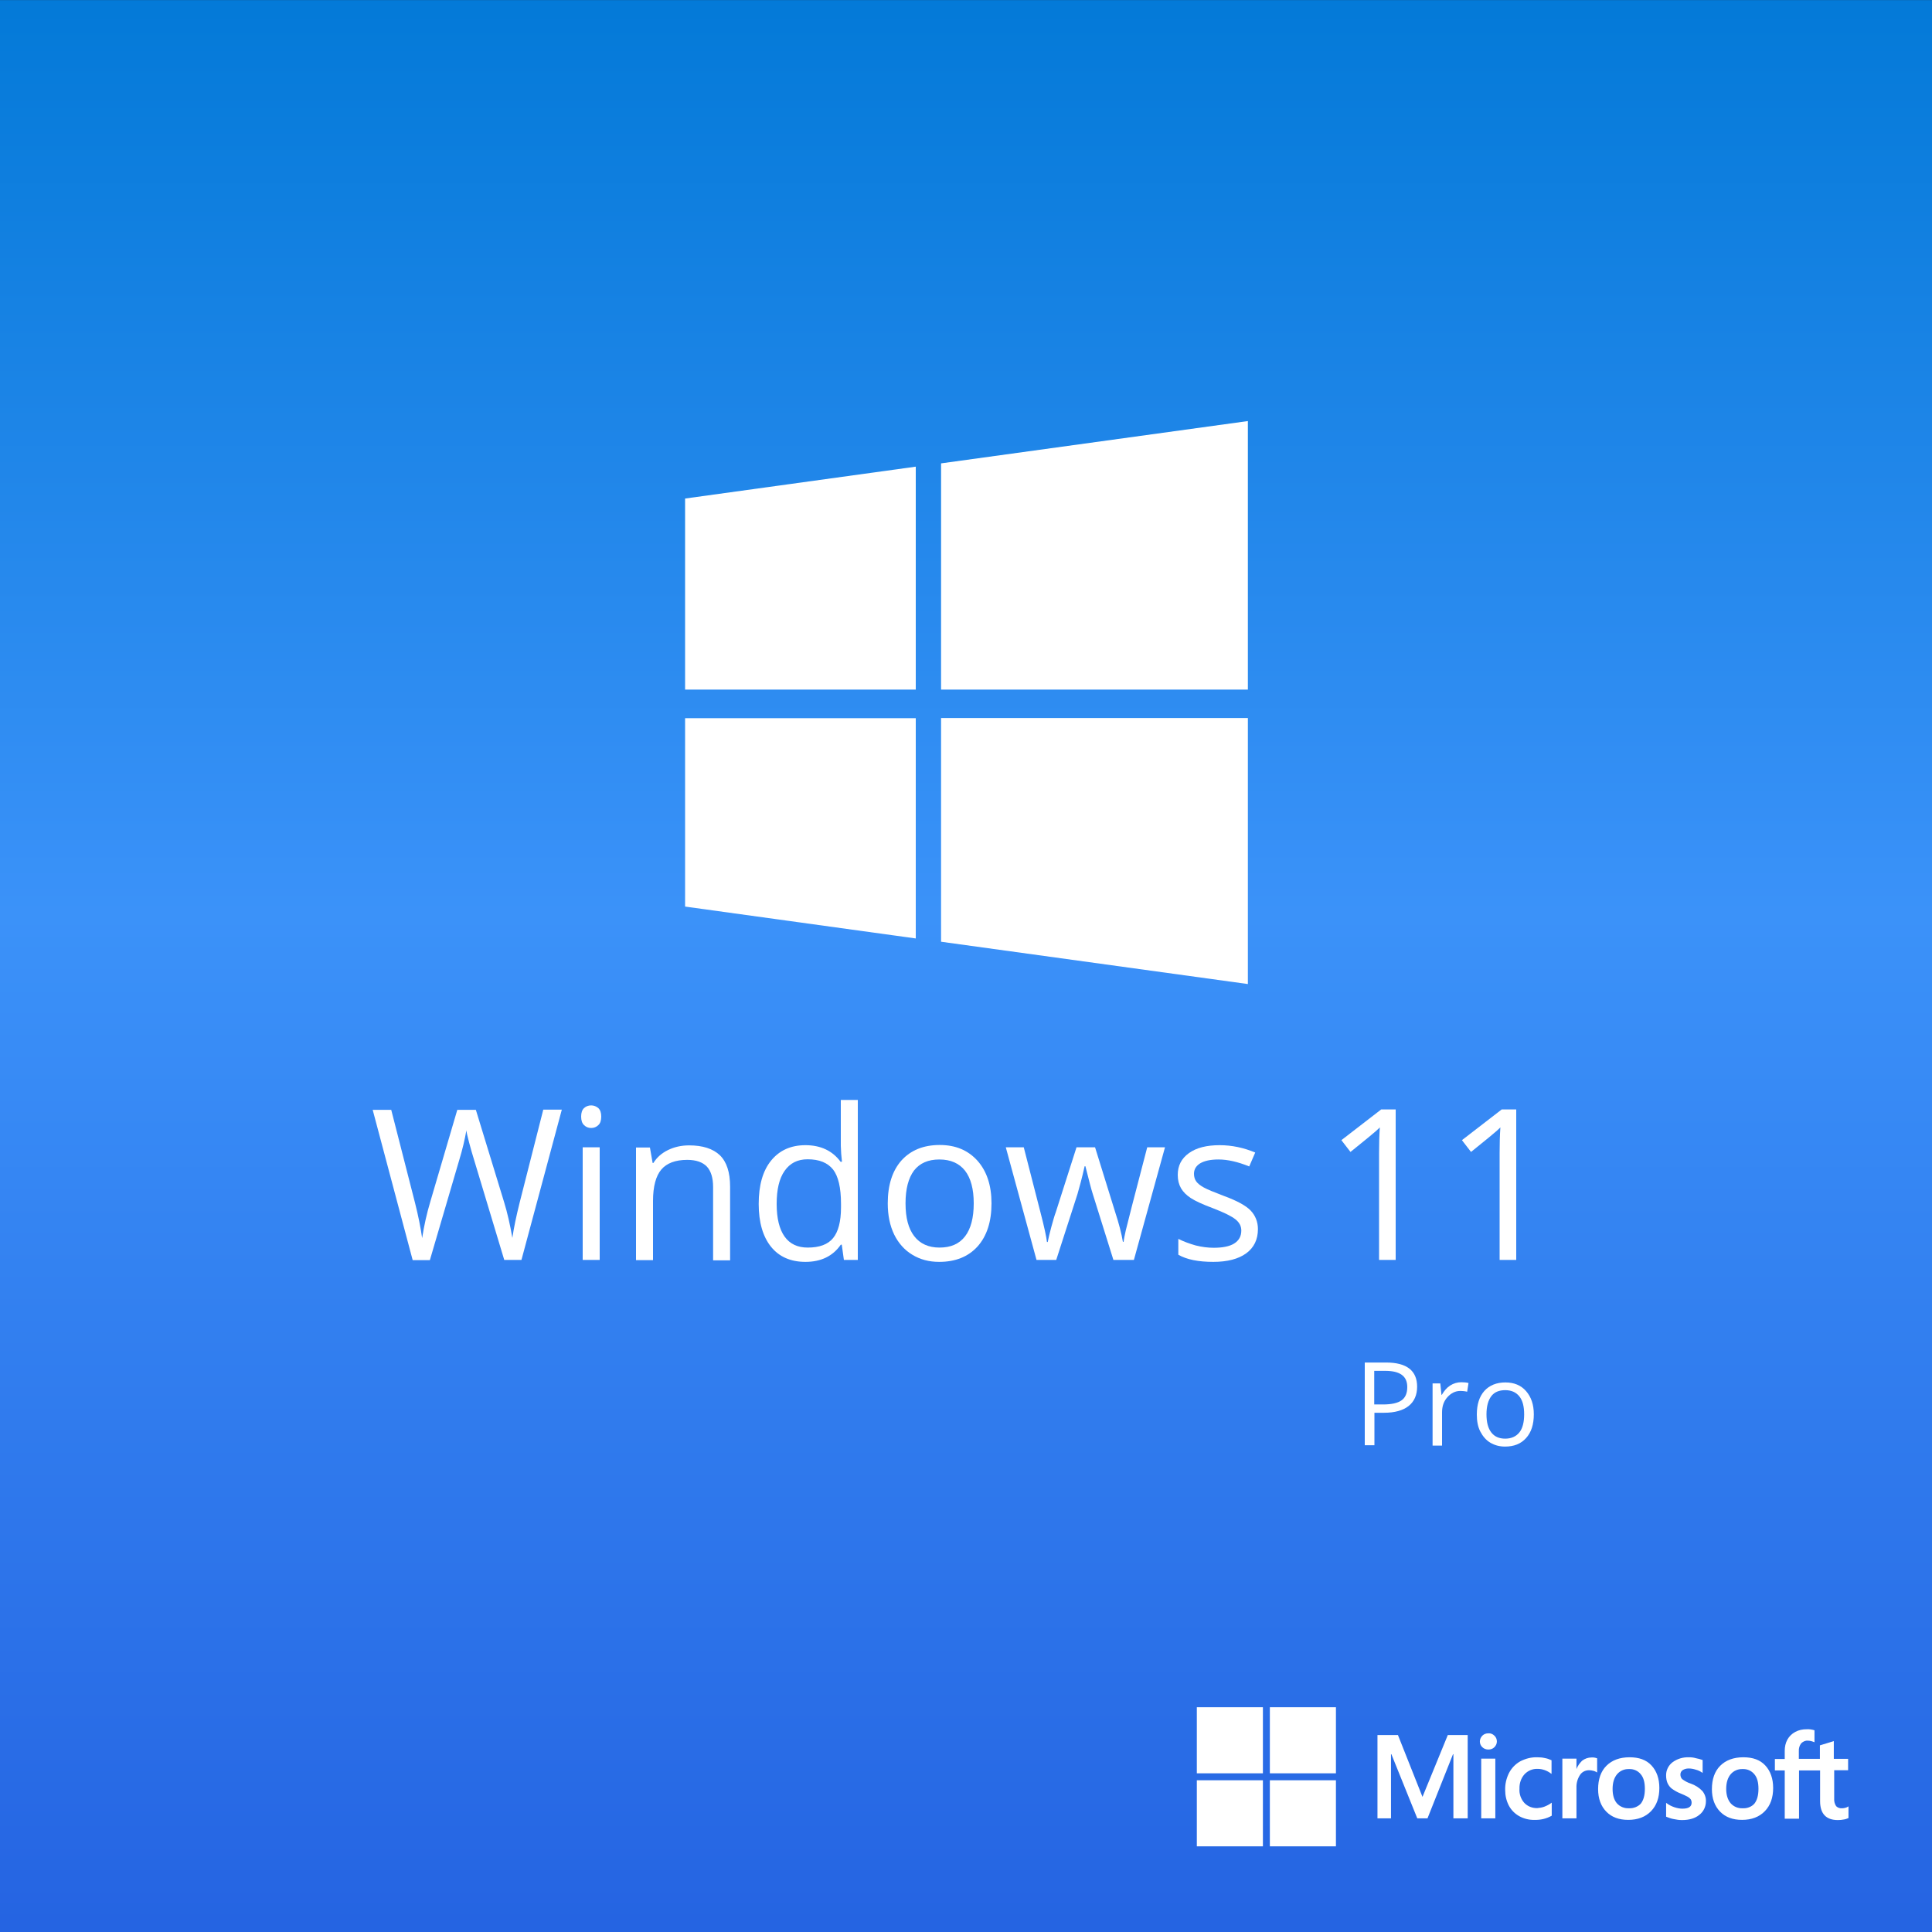 <svg xmlns="http://www.w3.org/2000/svg" xmlns:xlink="http://www.w3.org/1999/xlink" id="Layer_1" x="0px" y="0px" viewBox="0 0 1000 1000" style="enable-background:new 0 0 1000 1000;" xml:space="preserve"><rect x="0" y="0" width="1000" height="1000" fill="#333333" stroke="none"/> <style type="text/css"> .st0{fill:url(#SVGID_1_);} .st1{enable-background:new ;} .st2{fill:#FFFFFF;} </style> <g transform="translate(-320 -1401.957)"> <linearGradient id="SVGID_1_" gradientUnits="userSpaceOnUse" x1="522.298" y1="2321.925" x2="522.298" y2="2320.925" gradientTransform="matrix(1000 0 0 -1000 -521478 2323327)"> <stop offset="0" style="stop-color:#0279D7"></stop> <stop offset="0.481" style="stop-color:#3B92F9"></stop> <stop offset="1" style="stop-color:#2564E2"></stop> </linearGradient> <path class="st0" d="M320,1402h1000v1000H320V1402z"></path> <g class="st1"> <path class="st2" d="M589.9,2054.1H581l-15.7-52.1c-0.7-2.3-1.6-5.2-2.5-8.7c-0.9-3.5-1.4-5.6-1.4-6.3c-0.8,4.7-2,9.8-3.7,15.4 l-15.2,51.8h-8.9l-20.7-77.8h9.6l12.3,48.1c1.7,6.7,2.9,12.8,3.7,18.3c1-6.5,2.4-12.8,4.3-19.1l13.9-47.3h9.6l14.6,47.7 c1.7,5.5,3.1,11.7,4.3,18.6c0.7-5,2-11.2,3.8-18.4l12.2-48h9.6L589.9,2054.1z"></path> <path class="st2" d="M620.8,1979.9c0-2,0.5-3.5,1.5-4.4c1-0.9,2.2-1.4,3.7-1.4c1.4,0,2.6,0.5,3.7,1.4c1,1,1.5,2.4,1.5,4.4 s-0.5,3.5-1.5,4.4c-1,1-2.3,1.5-3.7,1.5c-1.5,0-2.7-0.5-3.7-1.5C621.3,1983.4,620.8,1981.9,620.8,1979.9z M630.4,2054.1h-8.8 v-58.3h8.8V2054.1z"></path> <path class="st2" d="M689.1,2054.1v-37.7c0-4.8-1.1-8.3-3.2-10.6c-2.2-2.3-5.6-3.5-10.2-3.5c-6.1,0-10.6,1.7-13.4,5 c-2.8,3.3-4.3,8.7-4.3,16.3v30.6h-8.8v-58.3h7.2l1.4,8h0.4c1.8-2.9,4.3-5.1,7.6-6.7c3.3-1.6,6.9-2.4,10.9-2.4 c7,0,12.3,1.7,15.9,5.1c3.5,3.4,5.3,8.8,5.3,16.3v38.1H689.1z"></path> <path class="st2" d="M755.7,2046.2h-0.5c-4.1,5.9-10.2,8.9-18.3,8.9c-7.6,0-13.6-2.6-17.8-7.8c-4.2-5.2-6.4-12.6-6.4-22.2 s2.1-17.1,6.4-22.4s10.2-8,17.8-8c7.9,0,14,2.9,18.2,8.6h0.7l-0.4-4.2l-0.2-4.1v-23.7h8.8v82.8h-7.2L755.7,2046.2z M738.1,2047.7 c6,0,10.4-1.6,13.1-4.9c2.7-3.3,4.1-8.6,4.1-15.9v-1.9c0-8.3-1.4-14.2-4.1-17.7c-2.8-3.5-7.1-5.3-13.2-5.3c-5.2,0-9.1,2-11.9,6 c-2.8,4-4.1,9.7-4.1,17.1c0,7.5,1.4,13.1,4.1,16.9C728.8,2045.8,732.8,2047.7,738.1,2047.7z"></path> <path class="st2" d="M833.2,2024.8c0,9.5-2.4,16.9-7.2,22.3c-4.8,5.3-11.4,8-19.9,8c-5.2,0-9.8-1.2-13.9-3.7 c-4-2.4-7.2-6-9.4-10.5c-2.2-4.6-3.3-9.9-3.3-16.1c0-9.5,2.4-16.9,7.1-22.2c4.8-5.3,11.4-8,19.8-8c8.2,0,14.6,2.7,19.5,8.1 C830.8,2008.2,833.2,2015.6,833.2,2024.8z M788.7,2024.8c0,7.5,1.5,13.1,4.5,17s7.4,5.9,13.1,5.9c5.8,0,10.2-1.9,13.2-5.8 c3-3.9,4.5-9.6,4.5-17.1c0-7.4-1.5-13-4.5-16.9c-3-3.8-7.4-5.8-13.3-5.8c-5.8,0-10.1,1.9-13.1,5.7 C790.2,2011.7,788.7,2017.3,788.7,2024.8z"></path> <path class="st2" d="M896.3,2054.1l-10.7-34.2c-0.7-2.1-1.9-6.8-3.8-14.3h-0.4c-1.4,6.2-2.7,11-3.7,14.4l-11,34.1h-10.2 l-15.9-58.3h9.3c3.8,14.7,6.6,25.8,8.6,33.5c2,7.7,3.1,12.8,3.4,15.5h0.4c0.4-2,1-4.6,1.9-7.9c0.9-3.2,1.6-5.8,2.3-7.6l10.7-33.5 h9.6l10.4,33.5c2,6.1,3.3,11.2,4,15.4h0.4c0.1-1.3,0.5-3.2,1.1-5.9c0.6-2.7,4.3-17,11.1-43h9.2l-16.1,58.3H896.3z"></path> <path class="st2" d="M971.1,2038.1c0,5.4-2,9.6-6.1,12.6c-4,2.9-9.7,4.4-17,4.4c-7.7,0-13.8-1.2-18.1-3.7v-8.2 c2.8,1.4,5.8,2.5,9,3.4c3.2,0.8,6.3,1.2,9.3,1.2c4.6,0,8.2-0.7,10.6-2.2s3.7-3.7,3.7-6.7c0-2.3-1-4.2-3-5.8 c-2-1.6-5.8-3.5-11.5-5.7c-5.4-2-9.3-3.8-11.6-5.3c-2.3-1.5-4-3.2-5.1-5.1c-1.1-1.9-1.7-4.2-1.7-6.9c0-4.8,1.9-8.5,5.8-11.3 c3.9-2.8,9.2-4.1,15.9-4.1c6.3,0,12.4,1.3,18.4,3.8l-3.1,7.2c-5.9-2.4-11.2-3.6-15.9-3.6c-4.2,0-7.3,0.7-9.5,2 c-2.1,1.3-3.2,3.1-3.2,5.4c0,1.6,0.4,2.9,1.2,4c0.8,1.1,2.1,2.1,3.9,3.1c1.8,1,5.2,2.4,10.2,4.3c6.9,2.5,11.6,5.1,14,7.6 S971.1,2034.3,971.1,2038.1z"></path> <path class="st2" d="M1042.4,2054.1h-8.6v-55.5c0-4.6,0.1-9,0.4-13.1c-0.7,0.7-1.6,1.5-2.5,2.3c-0.9,0.8-5.1,4.3-12.7,10.4 l-4.7-6.1l20.6-15.9h7.5V2054.1z"></path> <path class="st2" d="M1104.8,2054.1h-8.6v-55.5c0-4.6,0.1-9,0.4-13.1c-0.7,0.7-1.6,1.5-2.5,2.3c-0.9,0.8-5.1,4.3-12.7,10.4 l-4.7-6.1l20.6-15.9h7.5V2054.1z"></path> </g> <g transform="translate(674.599 1619.897)"> <path class="st2" d="M0,251.3l119.4,16.5v-114H0V251.3z"></path> <path class="st2" d="M0,139h119.4V23.6L0,40.1V139z"></path> <path class="st2" d="M132.5,269.5l158.8,21.9V153.7H132.5V269.5z"></path> <path class="st2" d="M132.5,21.9V139h158.8V0L132.5,21.9z"></path> </g> <g class="st1"> <path class="st2" d="M1053.5,2119.7c0,4.3-1.5,7.7-4.4,10s-7.2,3.5-12.7,3.5h-5v16.8h-5v-42.8h11.1 C1048.1,2107.2,1053.5,2111.4,1053.5,2119.7z M1031.3,2128.9h4.5c4.4,0,7.6-0.7,9.6-2.1s3-3.7,3-6.9c0-2.8-0.9-4.9-2.8-6.3 s-4.7-2.1-8.7-2.1h-5.6V2128.9z"></path> <path class="st2" d="M1076.3,2117.4c1.4,0,2.7,0.1,3.8,0.4l-0.7,4.5c-1.3-0.3-2.5-0.4-3.5-0.4c-2.6,0-4.8,1.1-6.7,3.2 s-2.8,4.7-2.8,7.9v17.2h-4.9V2118h4l0.6,5.9h0.2c1.2-2.1,2.6-3.7,4.3-4.8S1074.3,2117.4,1076.3,2117.4z"></path> <path class="st2" d="M1113.9,2134c0,5.2-1.3,9.3-4,12.3s-6.3,4.4-10.9,4.4c-2.9,0-5.4-0.7-7.6-2s-3.9-3.3-5.2-5.8 s-1.8-5.5-1.8-8.8c0-5.2,1.3-9.3,3.9-12.2s6.3-4.4,10.9-4.4c4.5,0,8.1,1.5,10.7,4.5S1113.9,2128.9,1113.9,2134z M1089.4,2134 c0,4.1,0.8,7.2,2.5,9.4s4.1,3.2,7.2,3.2s5.6-1.1,7.3-3.2s2.5-5.3,2.5-9.4c0-4.1-0.8-7.2-2.5-9.3s-4.1-3.2-7.3-3.2 c-3.2,0-5.6,1-7.2,3.1S1089.4,2129.8,1089.4,2134z"></path> </g> <g transform="translate(939.476 2285.619)"> <path class="st2" d="M337.1,32.6v-5.9h-7.4v-9.2l-0.2,0.1l-6.9,2.1l-0.1,0v7h-10.9v-3.9c-0.1-1.5,0.3-2.9,1.2-4.1 c0.9-0.9,2.1-1.5,3.4-1.4c1.1,0,2.2,0.3,3.2,0.7l0.3,0.1v-6.2l-0.1,0c-1.3-0.4-2.7-0.6-4.1-0.5c-2,0-4,0.4-5.8,1.4 c-1.7,0.9-3.1,2.3-4,3.9c-1,1.8-1.4,3.8-1.4,5.8v4.3h-5.1v5.9h5.1v25h7.4v-25h10.9v15.9c0,6.5,3.1,9.8,9.2,9.8 c1.1,0,2.1-0.1,3.1-0.3c0.8-0.1,1.6-0.4,2.3-0.7l0.1-0.1v-6l-0.3,0.2c-0.5,0.3-1,0.5-1.5,0.6c-0.5,0.1-1,0.2-1.5,0.2 c-1.2,0.1-2.3-0.3-3.1-1.1c-0.8-1.2-1.1-2.6-1-4V32.6H337.1z M282.6,52.3c-2.4,0.1-4.7-0.8-6.3-2.6c-1.5-1.8-2.3-4.3-2.3-7.4 c0-3.3,0.8-5.8,2.3-7.6c1.5-1.8,3.8-2.8,6.2-2.7c2.3-0.1,4.5,0.8,6,2.6c1.5,1.7,2.2,4.2,2.2,7.6c0,3.4-0.7,5.9-2.1,7.7 C287.2,51.5,284.9,52.4,282.6,52.3 M282.9,25.9c-5.1,0-9.1,1.5-12,4.4s-4.3,7-4.3,12.1c0,4.8,1.4,8.7,4.2,11.6s6.6,4.3,11.4,4.3 c4.9,0,8.9-1.5,11.8-4.5s4.3-7,4.3-12c0-4.9-1.4-8.8-4.1-11.7S287.7,25.9,282.9,25.9 M254.7,25.9c-3.1-0.1-6.1,0.8-8.5,2.6 c-2.1,1.6-3.4,4.2-3.3,6.9c0,1.3,0.2,2.6,0.7,3.8c0.5,1.1,1.2,2.1,2.2,2.9c1.4,1,2.9,1.9,4.5,2.5c1.3,0.5,2.5,1.1,3.7,1.7 c0.6,0.3,1.2,0.8,1.6,1.3c0.3,0.5,0.5,1.1,0.5,1.8c0,2.1-1.6,3.1-4.8,3.1c-1.4,0-2.7-0.3-4-0.7c-1.5-0.5-2.9-1.2-4.1-2.1l-0.3-0.2 v7.1l0.1,0.1c1.3,0.5,2.6,1,3.9,1.2c1.4,0.3,2.8,0.5,4.2,0.5c3.8,0,6.8-0.9,9-2.7c2.2-1.7,3.4-4.3,3.4-7c0.1-1.9-0.6-3.8-1.8-5.3 c-1.7-1.8-3.8-3.1-6.1-3.9c-1.6-0.5-3-1.3-4.4-2.3c-0.6-0.6-0.9-1.5-0.9-2.4c0-0.9,0.4-1.7,1.1-2.2c0.9-0.6,2-0.9,3.1-0.9 c1.3,0,2.5,0.2,3.7,0.6c1.2,0.3,2.3,0.8,3.3,1.5l0.3,0.2v-6.7l-0.1,0c-1.1-0.4-2.2-0.7-3.3-0.9C257.1,26,255.9,25.9,254.7,25.9 M223.7,52.3c-2.4,0.1-4.7-0.8-6.3-2.6c-1.5-1.8-2.2-4.3-2.2-7.4c0-3.3,0.8-5.8,2.3-7.6c1.5-1.8,3.8-2.8,6.2-2.7 c2.3-0.1,4.5,0.8,6,2.6c1.5,1.7,2.2,4.2,2.2,7.6c0,3.4-0.7,5.9-2.1,7.7C228.3,51.5,226,52.4,223.7,52.3 M224,25.9 c-5.1,0-9.1,1.5-12,4.4s-4.3,7-4.3,12.1c0,4.8,1.4,8.7,4.2,11.6s6.6,4.3,11.4,4.3c4.9,0,8.9-1.5,11.8-4.5s4.3-7,4.3-12 c0-4.9-1.4-8.8-4.1-11.7S228.8,25.9,224,25.9 M196.5,32v-5.4h-7.3v30.9h7.3V41.7c-0.1-2.3,0.5-4.6,1.8-6.6c1-1.6,2.8-2.5,4.7-2.5 c0.7,0,1.5,0.1,2.2,0.3c0.6,0.1,1.2,0.4,1.7,0.7l0.3,0.2v-7.3l-0.1-0.1c-0.9-0.3-1.9-0.5-2.8-0.4c-1.8,0-3.5,0.6-4.9,1.7 C198.1,29,197.1,30.4,196.5,32L196.5,32z M176.2,25.9c-3.1-0.1-6.1,0.7-8.8,2.1c-2.5,1.4-4.5,3.5-5.8,6c-1.4,2.8-2.1,5.8-2,8.9 c0,2.8,0.6,5.5,1.9,8c1.2,2.3,3.1,4.2,5.4,5.5c2.4,1.3,5.2,2,7.9,1.9c3.1,0.1,6.1-0.6,8.8-2.1l0.1-0.1v-6.7l-0.3,0.2 c-1.1,0.8-2.3,1.4-3.6,1.9c-1.1,0.4-2.3,0.6-3.5,0.7c-2.5,0.1-5-0.8-6.8-2.7c-1.8-2-2.7-4.7-2.5-7.3c-0.1-2.8,0.8-5.5,2.6-7.5 c1.8-1.9,4.2-2.9,6.8-2.8c2.5,0,4.9,0.9,6.9,2.4l0.3,0.2v-7l-0.1-0.1c-1.1-0.5-2.2-0.9-3.4-1.1C178.9,26,177.5,25.9,176.2,25.9 M154.5,26.6h-7.3v30.9h7.3V26.6z M150.9,13.5c-1.2,0-2.3,0.4-3.1,1.2c-0.8,0.8-1.3,1.9-1.3,3c0,1.1,0.4,2.2,1.3,3 c0.8,0.8,2,1.2,3.1,1.2c1.2,0,2.3-0.4,3.1-1.2c0.8-0.8,1.3-1.8,1.3-3c0-1.1-0.4-2.2-1.3-3C153.2,13.9,152.1,13.4,150.9,13.5 M132.8,24.3v33.2h7.4V14.4h-10.3l-13.1,32l-12.7-32H93.5v43.1h7V24.3h0.2l13.4,33.2h5.3l13.2-33.2H132.8L132.8,24.3z"></path> <path class="st2" d="M34.2,34.2H0V0h34.2V34.2z"></path> <path class="st2" d="M72,34.2H37.8V0H72V34.2z"></path> <path class="st2" d="M34.2,72H0V37.8h34.2V72z"></path> <path class="st2" d="M72,72H37.8V37.8H72V72z"></path> </g> </g> </svg>